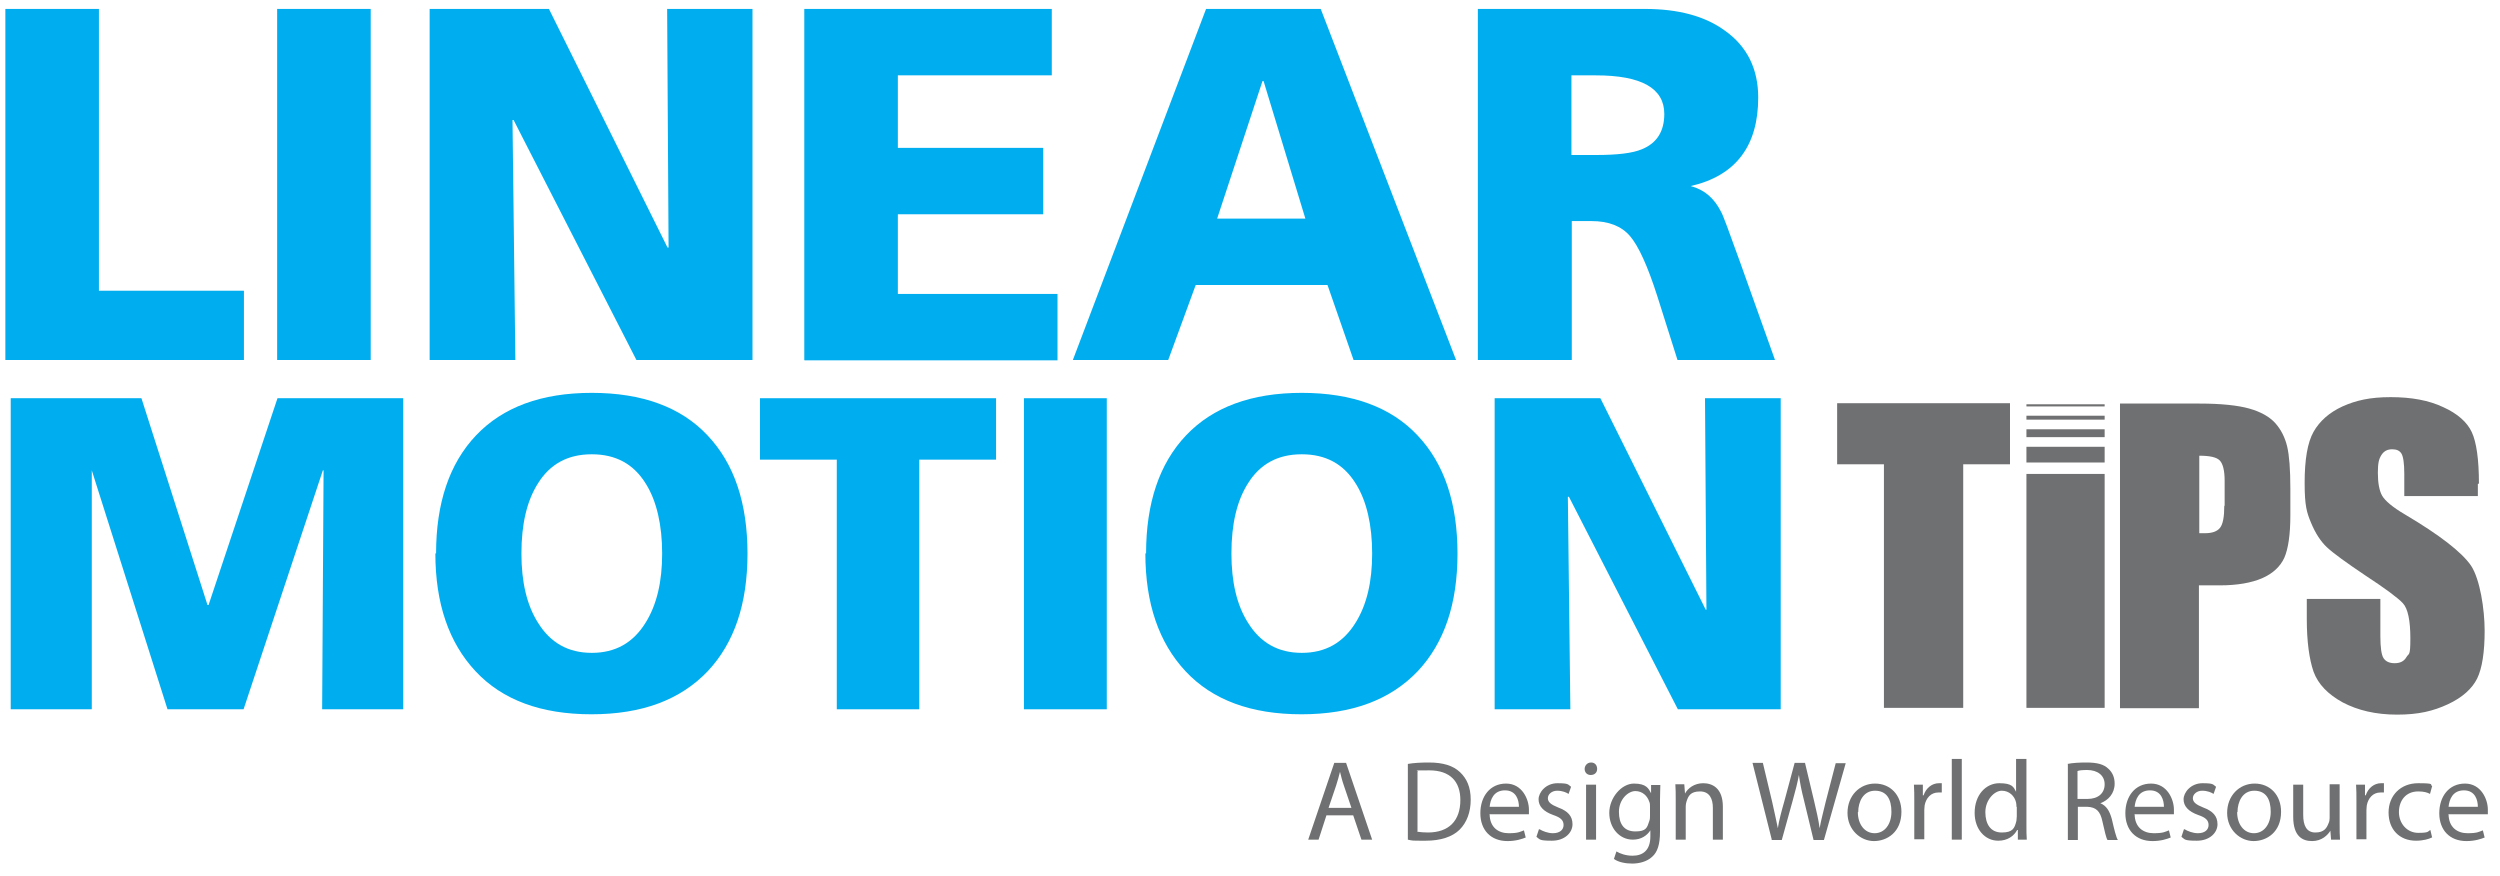<svg xmlns="http://www.w3.org/2000/svg" xmlns:i="http://ns.adobe.com/AdobeIllustrator/10.0/" id="Layer_1" viewBox="0 0 700 245.4"><defs><style> .st0 { fill: #00aeef; } .st1 { fill: #6f7071; } </style></defs><g><path class="st1" d="M371.4,228.3l-2.2,6.8h-2.9l7.3-21.5h3.3l7.3,21.5h-3l-2.3-6.8h-7.6ZM378.4,226.2l-2.1-6.2c-.5-1.4-.8-2.7-1.1-3.9h0c-.3,1.3-.7,2.6-1.1,3.9l-2.1,6.2h6.5Z"></path><path class="st1" d="M394.2,213.9c1.7-.3,3.7-.4,5.9-.4,4,0,6.8.9,8.7,2.7,1.9,1.8,3,4.2,3,7.7s-1.1,6.4-3.1,8.4c-2,2-5.3,3.1-9.5,3.1s-3.6,0-5-.3v-21.1ZM397,232.9c.7.1,1.7.2,2.8.2,5.9,0,9.1-3.3,9.1-9.1,0-5.1-2.8-8.3-8.7-8.3s-2.5.1-3.3.3v17Z"></path><path class="st1" d="M417.1,227.9c0,3.8,2.5,5.4,5.3,5.4s3.2-.4,4.3-.8l.5,2c-1,.4-2.7,1-5.1,1-4.7,0-7.6-3.1-7.6-7.8s2.7-8.3,7.2-8.3,6.4,4.4,6.4,7.3,0,1,0,1.3h-10.8ZM425.3,225.9c0-1.8-.7-4.6-3.9-4.6s-4.1,2.6-4.3,4.6h8.2Z"></path><path class="st1" d="M431.1,232.2c.8.5,2.3,1.1,3.7,1.1,2,0,3-1,3-2.3s-.8-2.1-2.9-2.8c-2.8-1-4.1-2.5-4.1-4.4s2-4.5,5.3-4.5,2.9.4,3.8,1l-.7,2c-.6-.4-1.7-.9-3.2-.9s-2.6,1-2.6,2.1.9,1.8,2.9,2.6c2.7,1,4,2.4,4,4.7s-2.1,4.6-5.8,4.6-3.3-.4-4.3-1.1l.7-2.1Z"></path><path class="st1" d="M447.2,215.3c0,1-.7,1.7-1.8,1.7s-1.7-.8-1.7-1.7.7-1.8,1.8-1.8,1.7.8,1.7,1.8ZM444.1,235.1v-15.4h2.8v15.4h-2.8Z"></path><path class="st1" d="M464.9,219.7c0,1.1-.1,2.4-.1,4.2v9c0,3.5-.7,5.7-2.2,7-1.5,1.4-3.7,1.9-5.6,1.9s-3.9-.4-5.1-1.3l.7-2.1c1,.6,2.6,1.2,4.5,1.2,2.9,0,5-1.5,5-5.4v-1.7h0c-.9,1.4-2.5,2.6-4.9,2.6-3.8,0-6.6-3.3-6.6-7.5s3.4-8.2,6.9-8.2,4.1,1.4,4.8,2.7h0v-2.3h2.6ZM462,225.8c0-.5,0-.9-.2-1.3-.5-1.6-1.9-3-3.9-3s-4.6,2.3-4.6,5.8,1.5,5.5,4.6,5.5,3.3-1.1,3.9-2.9c.2-.5.2-1,.2-1.5v-2.8Z"></path><path class="st1" d="M469.2,223.8c0-1.6,0-2.9-.1-4.2h2.5l.2,2.6h0c.8-1.5,2.6-2.9,5.1-2.9s5.5,1.3,5.5,6.6v9.2h-2.8v-8.9c0-2.5-.9-4.6-3.6-4.6s-3.3,1.3-3.8,2.9c-.1.3-.2.8-.2,1.3v9.3h-2.8v-11.3Z"></path><path class="st1" d="M496.1,235.1l-5.4-21.5h2.9l2.6,10.9c.6,2.7,1.2,5.4,1.6,7.4h0c.3-2.1,1-4.7,1.8-7.5l2.9-10.8h2.9l2.6,10.9c.6,2.6,1.2,5.1,1.5,7.4h0c.4-2.4,1.1-4.7,1.7-7.4l2.8-10.8h2.8l-6.1,21.5h-2.9l-2.7-11.2c-.7-2.7-1.1-4.8-1.4-7h0c-.4,2.1-.9,4.2-1.7,7l-3.1,11.2h-2.9Z"></path><path class="st1" d="M532.4,227.3c0,5.7-4,8.2-7.7,8.2s-7.4-3.1-7.4-7.9,3.4-8.2,7.7-8.2,7.4,3.2,7.4,7.9ZM520.2,227.4c0,3.4,1.9,5.9,4.7,5.9s4.7-2.5,4.7-6-1.3-5.9-4.6-5.9-4.7,3.1-4.7,6Z"></path><path class="st1" d="M536,224.5c0-1.8,0-3.4-.1-4.8h2.5v3h.2c.7-2.1,2.4-3.4,4.3-3.4s.5,0,.8,0v2.6c-.3,0-.6,0-1,0-2,0-3.4,1.5-3.8,3.6,0,.4-.1.8-.1,1.3v8.2h-2.8v-10.6Z"></path><path class="st1" d="M546.5,212.5h2.8v22.6h-2.8v-22.6Z"></path><path class="st1" d="M567.4,212.5v18.6c0,1.4,0,2.9.1,4h-2.5v-2.7h-.2c-.9,1.7-2.7,3-5.3,3-3.7,0-6.6-3.2-6.6-7.8,0-5.1,3.2-8.3,6.9-8.3s4,1.1,4.7,2.4h0v-9.2h2.8ZM564.6,225.9c0-.4,0-.8-.1-1.2-.4-1.8-1.9-3.3-4-3.3s-4.6,2.6-4.6,6,1.5,5.7,4.6,5.7,3.6-1.2,4.1-3.3c0-.4.1-.8.1-1.2v-2.7Z"></path><path class="st1" d="M578.9,213.9c1.4-.3,3.4-.4,5.3-.4,3,0,4.9.5,6.2,1.8,1.1,1,1.7,2.4,1.7,4.1,0,2.8-1.8,4.7-4,5.5h0c1.7.7,2.6,2.2,3.2,4.4.7,3,1.2,5.1,1.7,5.9h-2.9c-.4-.6-.8-2.5-1.4-5.1-.6-3-1.8-4.1-4.3-4.2h-2.6v9.3h-2.8v-21.2ZM581.7,223.7h2.8c3,0,4.8-1.6,4.8-4.1s-2-4-4.9-4c-1.3,0-2.3.1-2.7.3v7.8Z"></path><path class="st1" d="M597.7,227.9c0,3.8,2.5,5.4,5.3,5.4s3.2-.4,4.3-.8l.5,2c-1,.4-2.7,1-5.1,1-4.7,0-7.6-3.1-7.6-7.8s2.7-8.3,7.2-8.3,6.4,4.4,6.4,7.3,0,1,0,1.3h-10.8ZM605.9,225.9c0-1.8-.7-4.6-3.9-4.6s-4.1,2.6-4.3,4.6h8.2Z"></path><path class="st1" d="M611.7,232.2c.8.5,2.3,1.1,3.7,1.1,2,0,3-1,3-2.3s-.8-2.1-2.9-2.8c-2.8-1-4.1-2.5-4.1-4.4s2-4.5,5.3-4.5,2.9.4,3.8,1l-.7,2c-.6-.4-1.7-.9-3.2-.9s-2.6,1-2.6,2.1.9,1.8,2.9,2.6c2.7,1,4,2.4,4,4.7s-2.1,4.6-5.8,4.6-3.3-.4-4.3-1.1l.7-2.1Z"></path><path class="st1" d="M638.7,227.3c0,5.7-4,8.2-7.7,8.2s-7.4-3.1-7.4-7.9,3.4-8.2,7.7-8.2,7.4,3.2,7.4,7.9ZM626.4,227.4c0,3.4,1.9,5.9,4.7,5.9s4.7-2.5,4.7-6-1.3-5.9-4.6-5.9-4.7,3.1-4.7,6Z"></path><path class="st1" d="M655.1,230.9c0,1.6,0,3,.1,4.2h-2.5l-.2-2.5h0c-.7,1.2-2.4,2.9-5.1,2.9s-5.3-1.3-5.3-6.8v-9h2.8v8.5c0,2.9.9,4.9,3.4,4.9s3.2-1.3,3.7-2.6c.2-.4.3-.9.3-1.4v-9.5h2.8v11.2Z"></path><path class="st1" d="M659.8,224.5c0-1.8,0-3.4-.1-4.8h2.5v3h.2c.7-2.1,2.4-3.4,4.3-3.4s.5,0,.8,0v2.6c-.3,0-.6,0-1,0-2,0-3.4,1.5-3.8,3.6,0,.4-.1.8-.1,1.3v8.2h-2.8v-10.6Z"></path><path class="st1" d="M680.9,234.5c-.7.4-2.4.9-4.4.9-4.7,0-7.7-3.2-7.7-7.9s3.3-8.2,8.3-8.2,3.1.4,3.9.8l-.6,2.2c-.7-.4-1.7-.7-3.3-.7-3.5,0-5.4,2.6-5.4,5.8s2.3,5.8,5.4,5.8,2.6-.4,3.4-.8l.5,2.1Z"></path><path class="st1" d="M685.6,227.9c0,3.8,2.5,5.4,5.3,5.4s3.2-.4,4.3-.8l.5,2c-1,.4-2.7,1-5.1,1-4.7,0-7.6-3.1-7.6-7.8s2.7-8.3,7.2-8.3,6.4,4.4,6.4,7.3,0,1,0,1.3h-10.8ZM693.8,225.9c0-1.8-.7-4.6-3.9-4.6s-4.1,2.6-4.3,4.6h8.2Z"></path></g><g><polygon class="st1" points="514.4 112.9 514.4 130 527.5 130 527.5 198.2 549.7 198.2 549.7 130 562.8 130 562.8 112.9 514.4 112.9"></polygon><polygon class="st1" points="589.3 198.2 589.3 154.8 589.3 152.6 589.3 132.7 567.4 132.7 567.4 152.6 567.4 154.8 567.4 198.2 589.3 198.2"></polygon><polygon class="st1" points="589.3 117.5 589.3 116.8 589.3 116.8 589.3 116.4 567.4 116.4 567.4 116.8 567.4 116.8 567.4 117.5 589.3 117.5"></polygon><polygon class="st1" points="589.3 113.8 589.3 113.4 589.3 113.4 589.3 113.2 567.4 113.2 567.4 113.4 567.4 113.4 567.4 113.8 589.3 113.8"></polygon><polygon class="st1" points="589.3 122.4 589.3 120.9 589.3 120.9 589.3 120.2 567.4 120.2 567.4 120.9 567.4 120.9 567.4 122.4 589.3 122.4"></polygon><polygon class="st1" points="589.3 129.5 589.3 126.6 589.3 126.4 589.3 125.1 567.4 125.1 567.4 126.4 567.4 126.6 567.4 129.5 589.3 129.5"></polygon><path class="st1" d="M622.8,141.6c0,3.2-.4,5.2-1.2,6.2-.8,1-2.2,1.5-4.2,1.5s-1,0-1.6,0v-21.7c2.9,0,4.8.4,5.7,1.3.9.9,1.4,2.8,1.4,5.7v7ZM641.3,144.2v-7.4c0-5.3-.3-9.3-.9-11.8-.6-2.5-1.7-4.7-3.3-6.5-1.6-1.8-4.1-3.2-7.3-4.1-3.2-.9-7.9-1.4-13.9-1.4h-22.3v85.3h22.1v-34.4h5.9c4.8,0,8.8-.7,11.8-2,3-1.3,5.1-3.3,6.2-5.7,1.1-2.5,1.7-6.5,1.7-11.9"></path><path class="st1" d="M694.1,135.4c0-6.8-.7-11.6-2-14.4-1.3-2.8-4-5.2-8-7-4-1.9-8.9-2.8-14.7-2.8s-9.7.9-13.5,2.6c-3.7,1.7-6.4,4.1-8.1,7.1-1.7,3-2.5,7.8-2.5,14.3s.6,8.3,1.8,11.2c1.2,2.9,2.7,5.2,4.4,6.8,1.8,1.7,5.4,4.3,10.9,8,5.5,3.6,9,6.2,10.4,7.7,1.4,1.5,2.1,4.8,2.1,9.9s-.4,4-1.1,5.2c-.7,1.2-1.8,1.7-3.3,1.7s-2.5-.5-3.1-1.4c-.6-.9-.9-3-.9-6.2v-10.4h-20.6v5.6c0,6.4.7,11.3,1.9,14.8,1.3,3.5,4,6.3,8.2,8.6,4.2,2.2,9.2,3.4,15.2,3.4s10.1-1,14.2-2.9c4.1-1.9,6.8-4.4,8.2-7.2,1.4-2.9,2.1-7.4,2.1-13.4s-1.3-14.4-3.8-18.2c-2.6-3.8-8.8-8.6-18.6-14.4-3.4-2-5.5-3.8-6.3-5.2-.8-1.4-1.2-3.6-1.2-6.4s.3-3.9,1-5c.7-1.1,1.7-1.6,3-1.6s2.1.4,2.6,1.2c.5.8.8,2.7.8,5.6v6.3h20.6v-3.4Z"></path></g><g><path class="st0" d="M3,198.6v-87.1h36.6l18.5,57.9h.3l19.3-57.9h35.2v87.1h-22.7l.4-66.9h-.2l-22.2,66.9h-21.3l-21.2-66.9v66.9H3Z"></path><path class="st0" d="M122.1,155c0-14.1,3.7-25.2,11.2-33.1,7.5-7.9,18.3-11.9,32.4-11.9s25,4,32.4,11.9c7.5,7.9,11.2,19,11.2,33.1s-3.7,25-11.1,32.9c-7.7,8.1-18.5,12.1-32.6,12.1s-24.9-4-32.4-12c-7.5-8-11.3-19-11.3-33.1ZM146,155c0,7.9,1.5,14.4,4.6,19.3,3.5,5.7,8.5,8.5,15.1,8.5s11.6-2.8,15.1-8.5c3.1-5,4.6-11.4,4.6-19.3s-1.5-14.7-4.6-19.6c-3.4-5.5-8.4-8.2-15.1-8.2s-11.7,2.7-15.1,8.2c-3.1,4.9-4.6,11.4-4.6,19.6Z"></path><path class="st0" d="M234.3,198.6v-69.9h-21.5v-17.2h66.1v17.2h-21.5v69.9h-23.2Z"></path><path class="st0" d="M286.7,198.6v-87.1h23.2v87.1h-23.2Z"></path><path class="st0" d="M320.9,155c0-14.1,3.7-25.2,11.2-33.1,7.5-7.9,18.3-11.9,32.4-11.9s25,4,32.4,11.9c7.5,7.9,11.2,19,11.2,33.1s-3.7,25-11.1,32.9c-7.7,8.1-18.5,12.1-32.6,12.1s-24.9-4-32.4-12c-7.5-8-11.3-19-11.3-33.1ZM344.8,155c0,7.9,1.5,14.4,4.6,19.3,3.5,5.7,8.5,8.5,15.1,8.5s11.6-2.8,15.1-8.5c3.1-5,4.6-11.4,4.6-19.3s-1.5-14.7-4.6-19.6c-3.4-5.5-8.4-8.2-15.1-8.2s-11.7,2.7-15.1,8.2c-3.1,4.9-4.6,11.4-4.6,19.6Z"></path><path class="st0" d="M418.5,198.6v-87.1h29.6l29.5,59.2h.2l-.4-59.2h21.2v87.1h-28.8l-30.5-59.5h-.3l.7,59.5h-21.3Z"></path></g><g><path class="st0" d="M1.5,100.8V2.5h26.2v78.9h40.6v19.4H1.5Z"></path><path class="st0" d="M77.6,100.8V2.5h26.2v98.3h-26.2Z"></path><path class="st0" d="M120.3,100.8V2.5h33.4l33.2,66.8h.3l-.4-66.8h23.9v98.3h-32.5l-34.4-67.2h-.3l.8,67.2h-24.1Z"></path><path class="st0" d="M225.2,100.8V2.5h69.3v18.6h-43.1v20.3h40.7v18.6h-40.7v22.3h44.7v18.6h-70.8Z"></path><path class="st0" d="M300.4,100.8L337.7,2.5h32.1l37.9,98.3h-28.7l-7.3-21h-36.9l-7.7,21h-26.6ZM365.5,61.2l-11.7-38.5h-.3l-12.7,38.5h24.6Z"></path><path class="st0" d="M413.8,100.8V2.5h46.8c9.3,0,16.8,2,22.4,6.1,6.2,4.4,9.3,10.7,9.3,18.7,0,13.6-6.3,21.9-18.9,24.8,3.8,1,6.6,3.4,8.5,7.2.5.8,2.3,5.7,5.5,14.6l9.6,26.9h-27.3l-5.6-17.7c-2.7-8.5-5.3-14.2-7.7-17-2.4-2.8-6-4.2-10.8-4.2h-5.5v38.9h-26.2ZM440,21.1v22.3h6.9c5.9,0,10.2-.5,12.8-1.6,4.2-1.7,6.3-5,6.3-9.9,0-7.2-6.4-10.8-19.2-10.8h-6.9Z"></path></g></svg>
